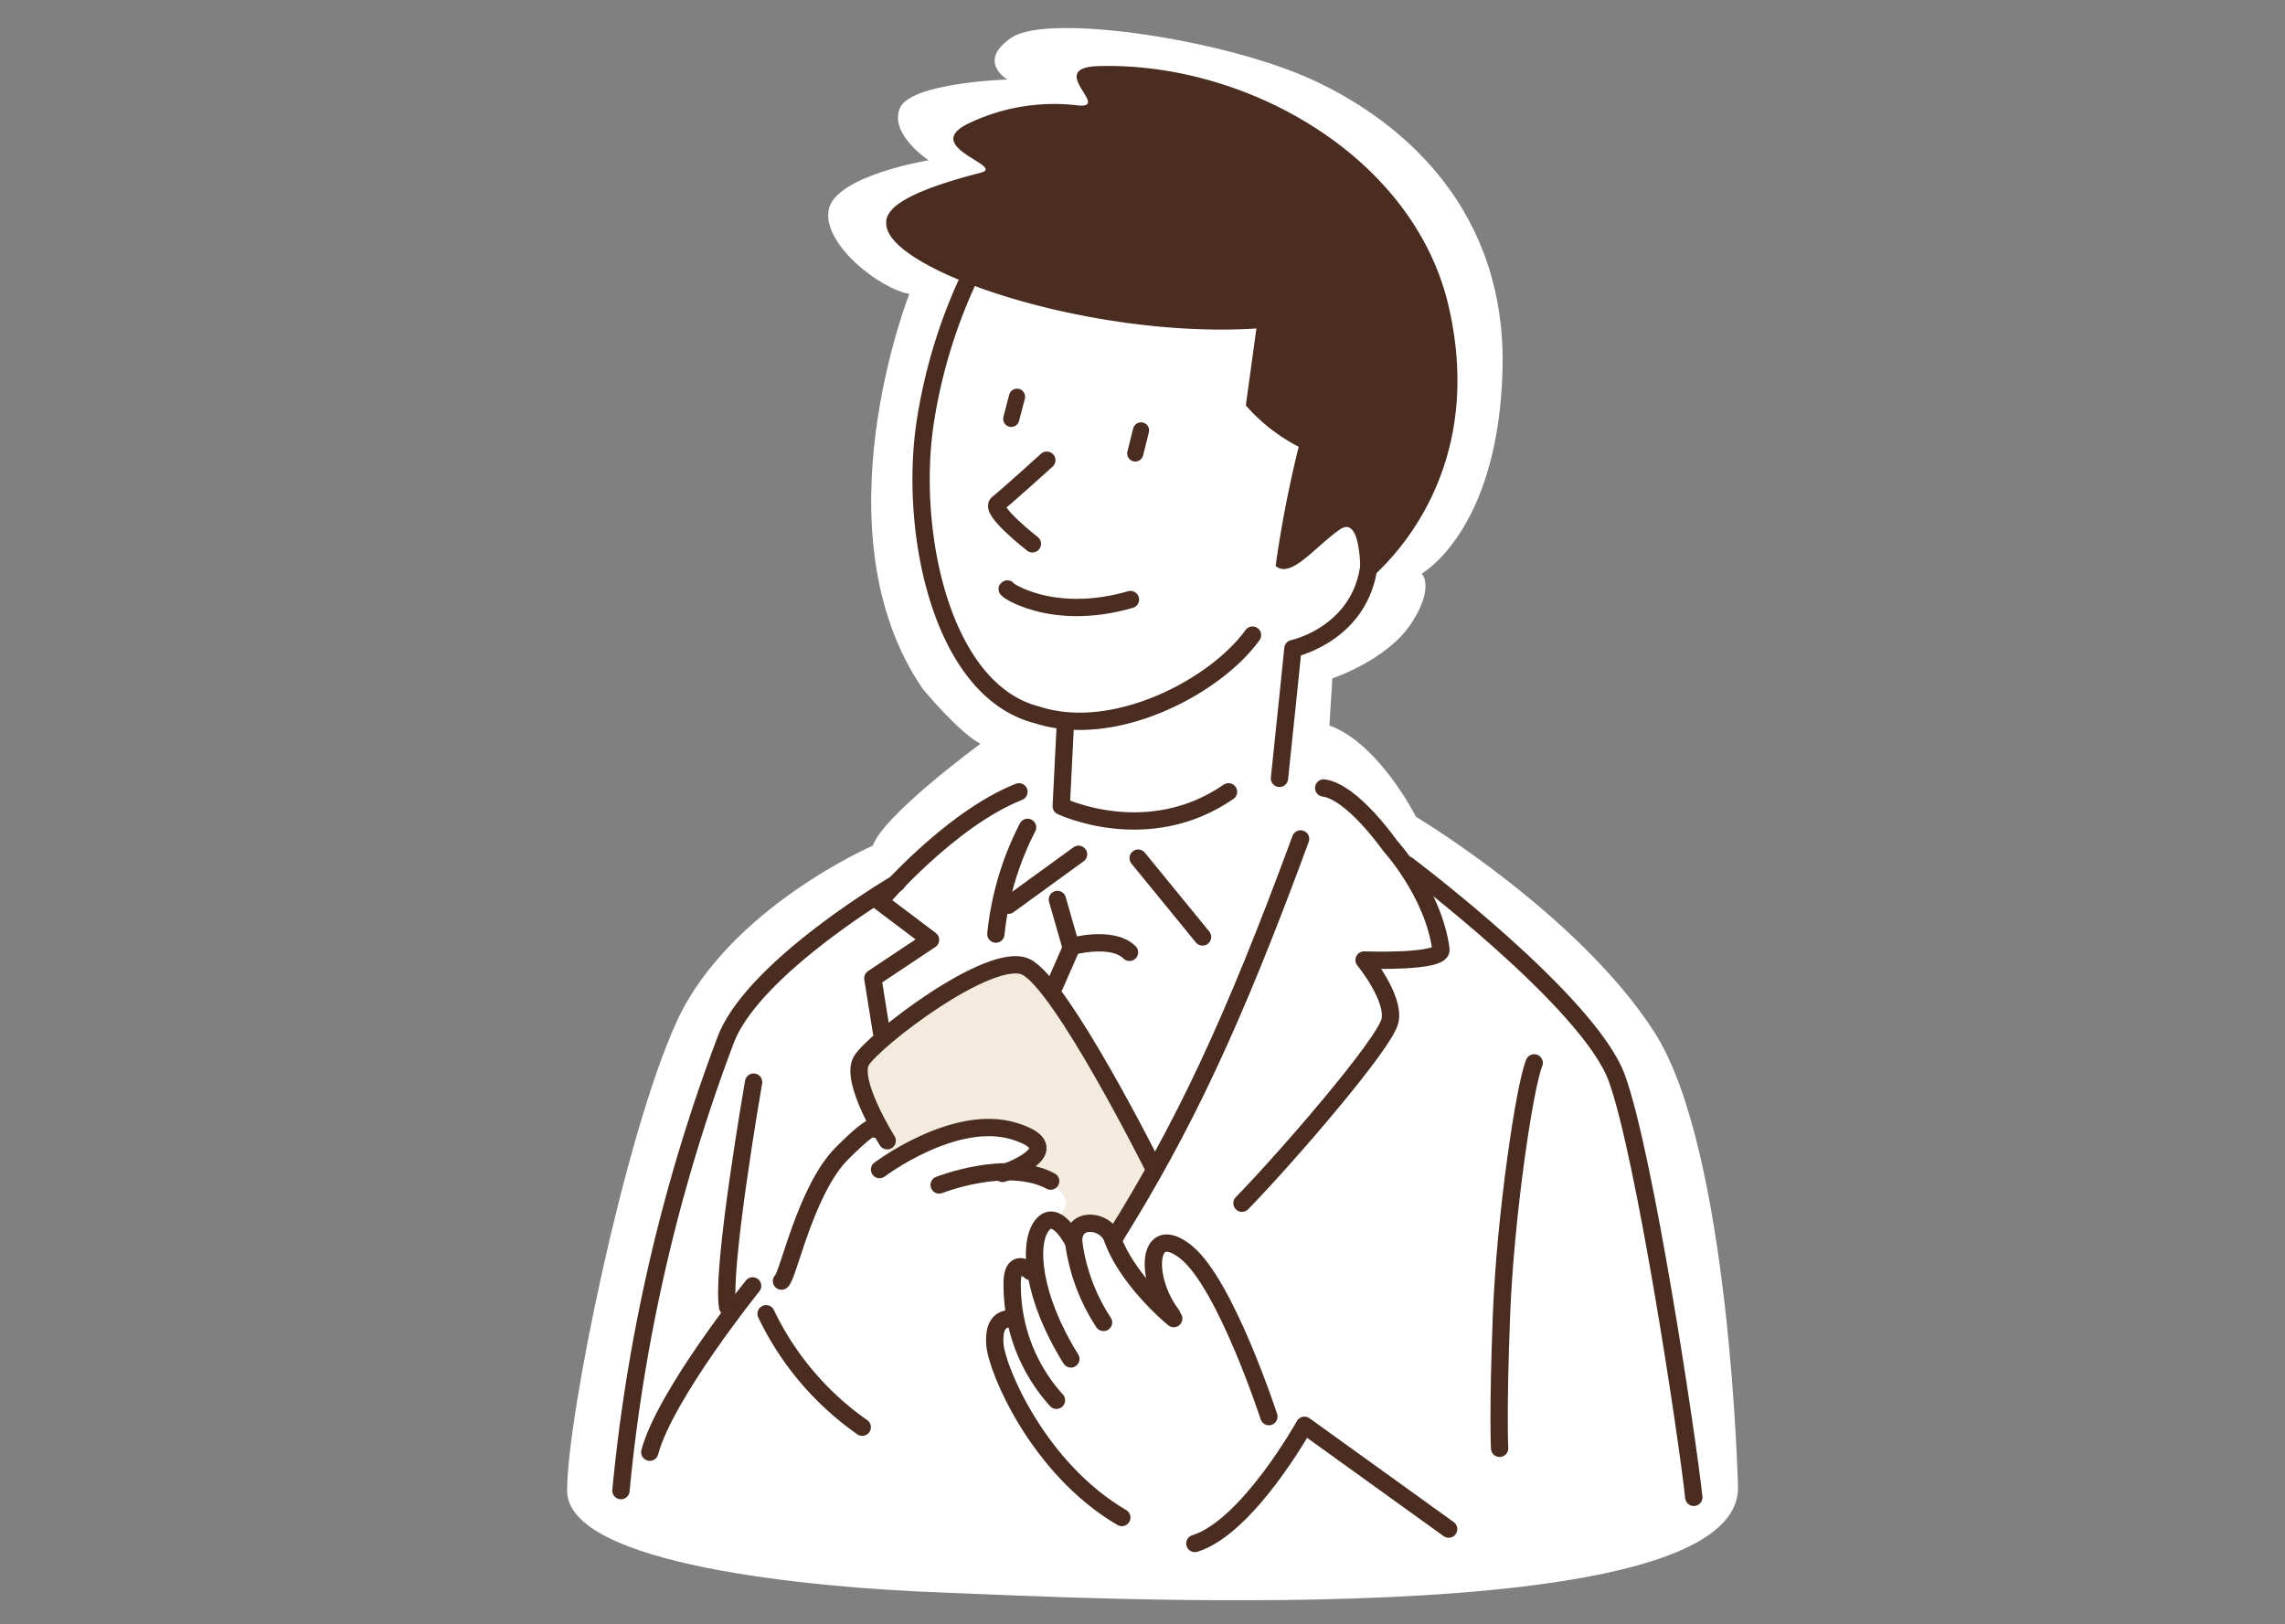<svg xmlns="http://www.w3.org/2000/svg" xmlns:xlink="http://www.w3.org/1999/xlink" width="346" height="246" viewBox="0 0 346 246">
  <rect x="0" y="0" width="346" height="246" fill="#808080" stroke="none"/>
  <defs>
    <clipPath id="clip-path">
      <rect id="長方形_5755" data-name="長方形 5755" width="187.202" height="240.961" fill="none"/>
    </clipPath>
  </defs>
  <g id="グループ_55050" data-name="グループ 55050" transform="translate(-109 -1430.022)">
    <rect id="長方形_13333" data-name="長方形 13333" width="346" height="246" transform="translate(109 1430.022)" fill="none"/>
    <g id="アートワーク_99" data-name="アートワーク 99" transform="translate(284.252 1552.503)">
      <g id="グループ_31443" data-name="グループ 31443" transform="translate(-93.601 -120.481)" clip-path="url(#clip-path)">
        <path id="パス_123872" data-name="パス 123872" d="M180.2,222.6s-1.165-51.095-12.665-69-36.1-32.608-36.1-32.608-5.532-11.063-13.1-13.829l.437-7.133s8.3-2.766,11.937-8.3,1.6-7.57,1.6-7.57,11.5-6.405,12.228-30.57-14.7-37.557-28.24-43.962S75.83-.7,70.3,2.936s-.728,6.405-.728,6.405-14.7.437-16.3,4.367,4.367,7.861,4.367,7.861S43.368,23.9,42.495,29.139,50.356,41.075,54.723,41.8c0,0-14.266,36.1,2.038,59.829,0,0,5.532,6.7,8.734,8.3,0,0-14.7,10.772-16.3,15.43,0,0-21.835,9.462-29.7,26.639S2.9,211.828,2.9,223.037s36.829,14.7,56.772,15.43S180.2,244.873,180.2,222.6" transform="translate(1.322 0.703)" fill="#fff"/>
        <path id="パス_123873" data-name="パス 123873" d="M72.663,139.376s6.7-5.968,3.785-12.082S63.929,102.4,58.543,99.345s-21.981,10.044-21.981,10.044-4.658,4.222-3.057,8.152S38.163,128.6,38.163,128.6a85.885,85.885,0,0,1,9.753-4.076c2.329-.582,13.1-1.31,12.373,3.057l-3.057,3.057s9.316,1.6,6.987,5.677-.728,1.747-.728,1.747l2.62,1.6s2.038-2.62,6.7-.291" transform="translate(15.115 45.06)" fill="#f3ebde"/>
        <path id="パス_123874" data-name="パス 123874" d="M108.015,84.258s19.8-13.975,13.247-42.361C116.021,19.189,90.692,4.923,68.42,5.505c-8.443.146,1.747,6.405-3.2,5.968a29.987,29.987,0,0,0-16.449,2.62c-7.861,3.639,5.677,6.551,1.6,7.57-9.608,2.475-14.557,4.949-14.266,7.715,0,6.987,30.715,17.468,56.044,15.867l-1.6,11.646a26.93,26.93,0,0,0,8.006,6.259A178.177,178.177,0,0,0,95.059,81.2c2.329,2.038,6.114-3.057,9.753-5.532s3.057,8.589,3.057,8.589" transform="translate(16.447 2.501)" fill="#4a2c21"/>
        <path id="パス_123875" data-name="パス 123875" d="M46.677,28a80.209,80.209,0,0,0-6.405,21.69C37.943,66.139,42.893,89.867,57.3,93.506c11.646,3.785,26.93-4.222,32.608-12.082" transform="translate(18.101 12.759)" fill="none" stroke="#4a2c21" stroke-linecap="round" stroke-linejoin="round" stroke-width="2.62"/>
        <path id="パス_123876" data-name="パス 123876" d="M48.71,59.9c-.582-.146,6.551,5.095,18.633,1.6" transform="translate(22.182 27.295)" fill="none" stroke="#4a2c21" stroke-linecap="round" stroke-linejoin="round" stroke-width="2.62"/>
        <path id="パス_123877" data-name="パス 123877" d="M55.178,46.5s-6.114,5.532-7.424,6.551,5.241,6.114,5.241,6.114" transform="translate(21.682 21.19)" fill="none" stroke="#4a2c21" stroke-linecap="round" stroke-linejoin="round" stroke-width="2.62"/>
        <path id="パス_123878" data-name="パス 123878" d="M81.377,154.228s-6.551-20.089-12.519-24.892-6.405,3.93-2.184,9.462" transform="translate(29.11 58.303)" fill="none" stroke="#4a2c21" stroke-linecap="round" stroke-linejoin="round" stroke-width="2.62"/>
        <path id="パス_123879" data-name="パス 123879" d="M68.2,164.805C76.206,162.33,84.795,146.9,84.795,146.9l21.835,15.722" transform="translate(31.078 66.942)" fill="none" stroke="#4a2c21" stroke-linecap="round" stroke-linejoin="round" stroke-width="2.62"/>
        <path id="パス_123880" data-name="パス 123880" d="M73.1,143.486c6.405-6.551,21.69-24.165,22.418-27.658s-3.93-9.171-3.93-9.171,11.937.437,11.646-1.6c-1.165-8.589-7.715-15.722-7.715-15.722S89.84,81.182,85.473,80.6" transform="translate(33.311 36.729)" fill="none" stroke="#4a2c21" stroke-linecap="round" stroke-linejoin="round" stroke-width="2.62"/>
        <path id="パス_123881" data-name="パス 123881" d="M87.995,85.9C77.659,113.995,70.235,129.571,59.9,146.166" transform="translate(27.296 39.144)" fill="none" stroke="#4a2c21" stroke-linecap="round" stroke-linejoin="round" stroke-width="2.62"/>
        <path id="パス_123882" data-name="パス 123882" d="M90.3,88.6s27.513,20.671,31.734,32.316,10.627,54.006,11.646,63.468" transform="translate(41.149 40.375)" fill="none" stroke="#4a2c21" stroke-linecap="round" stroke-linejoin="round" stroke-width="2.62"/>
        <path id="パス_123883" data-name="パス 123883" d="M105.163,109.2c-1.456,3.494-4.367,23.146-4.949,37.994s-.291,20.38-.291,20.38" transform="translate(45.501 49.762)" fill="none" stroke="#4a2c21" stroke-linecap="round" stroke-linejoin="round" stroke-width="2.62"/>
        <path id="パス_123884" data-name="パス 123884" d="M52.3,84.7a45.418,45.418,0,0,0-4.8,16.158" transform="translate(21.646 38.597)" fill="none" stroke="#4a2c21" stroke-linecap="round" stroke-linejoin="round" stroke-width="2.62"/>
        <path id="パス_123885" data-name="パス 123885" d="M56.827,81C46.2,85.222,35.719,97.595,35.719,97.595l7.715,5.823L34.7,109.24l1.31,8.152" transform="translate(15.813 36.911)" fill="none" stroke="#4a2c21" stroke-linecap="round" stroke-linejoin="round" stroke-width="2.62"/>
        <path id="パス_123886" data-name="パス 123886" d="M50.278,90.5s-21.69,12.665-25.911,23.728A264.063,264.063,0,0,0,8.5,182.5" transform="translate(3.873 41.24)" fill="none" stroke="#4a2c21" stroke-linecap="round" stroke-linejoin="round" stroke-width="2.62"/>
        <path id="パス_123887" data-name="パス 123887" d="M27.076,132.4S13.829,148.849,11.5,157.584" transform="translate(5.24 60.334)" fill="none" stroke="#4a2c21" stroke-linecap="round" stroke-linejoin="round" stroke-width="2.62"/>
        <path id="パス_123888" data-name="パス 123888" d="M25.2,139.2c1.019-.728,3.639-13.829,9.171-19.361s5.095-3.639,5.095-3.639" transform="translate(11.484 52.808)" fill="none" stroke="#4a2c21" stroke-linecap="round" stroke-linejoin="round" stroke-width="2.62"/>
        <path id="パス_123889" data-name="パス 123889" d="M35.4,122.295s11.354-8.589,20.38-5.823-1.747,6.405-1.747,6.405" transform="translate(16.132 52.826)" fill="none" stroke="#4a2c21" stroke-linecap="round" stroke-linejoin="round" stroke-width="2.62"/>
        <path id="パス_123890" data-name="パス 123890" d="M41.6,122.525s10.335-4.076,16.886-.582" transform="translate(18.957 54.924)" fill="none" stroke="#4a2c21" stroke-linecap="round" stroke-linejoin="round" stroke-width="2.62"/>
        <path id="パス_123891" data-name="パス 123891" d="M77.858,129.717S63.883,101.768,58.5,99.293,35.351,110.5,33.6,113.559s3.93,12.082,3.93,12.082" transform="translate(15.161 45.112)" fill="none" stroke="#4a2c21" stroke-linecap="round" stroke-linejoin="round" stroke-width="2.62"/>
        <path id="パス_123892" data-name="パス 123892" d="M90.684,56.5C90.1,68.146,79.038,70.475,79.038,70.475S77.582,84.74,77,90.127" transform="translate(35.089 25.747)" fill="none" stroke="#4a2c21" stroke-linecap="round" stroke-linejoin="round" stroke-width="2.62"/>
        <line id="線_4232" data-name="線 4232" x1="0.873" y2="3.494" transform="translate(90.253 63.177)" fill="none" stroke="#4a2c21" stroke-linecap="round" stroke-linejoin="round" stroke-width="2.446"/>
        <line id="線_4233" data-name="線 4233" x1="0.873" y2="3.348" transform="translate(71.475 58.082)" fill="none" stroke="#4a2c21" stroke-linecap="round" stroke-linejoin="round" stroke-width="2.446"/>
        <path id="パス_123893" data-name="パス 123893" d="M70.743,140.317s-6.987-5.677-9.316-12.228c-1.019-2.766-6.114-3.348-5.823.728A29.114,29.114,0,0,0,60.116,140.9" transform="translate(25.333 57.366)" fill="none" stroke="#4a2c21" stroke-linecap="round" stroke-linejoin="round" stroke-width="2.62"/>
        <path id="パス_123894" data-name="パス 123894" d="M57.458,128.968s-2.62-5.386-4.8-2.62-1.456,10.918,4.367,20.234" transform="translate(23.478 57.216)" fill="none" stroke="#4a2c21" stroke-linecap="round" stroke-linejoin="round" stroke-width="2.62"/>
        <path id="パス_123895" data-name="パス 123895" d="M51.967,131.123s-2.911-2.62-2.766,2.184a25.911,25.911,0,0,0,6.7,17.323" transform="translate(22.419 59.427)" fill="none" stroke="#4a2c21" stroke-linecap="round" stroke-linejoin="round" stroke-width="2.62"/>
        <path id="パス_123896" data-name="パス 123896" d="M50.03,135.8c-1.019,0-2.911.146-2.62,3.93s6.551,18.778,19.215,26.2" transform="translate(21.591 61.883)" fill="none" stroke="#4a2c21" stroke-linecap="round" stroke-linejoin="round" stroke-width="2.62"/>
        <path id="パス_123897" data-name="パス 123897" d="M23.6,135.3a44.253,44.253,0,0,0,14.557,17.177" transform="translate(10.754 61.656)" fill="none" stroke="#4a2c21" stroke-linecap="round" stroke-linejoin="round" stroke-width="2.62"/>
        <path id="パス_123898" data-name="パス 123898" d="M23.574,111.2s-4.949,28.386-3.93,34.063" transform="translate(8.888 50.673)" fill="none" stroke="#4a2c21" stroke-linecap="round" stroke-linejoin="round" stroke-width="2.62"/>
        <path id="パス_123899" data-name="パス 123899" d="M79.629,83.962C67.4,92.405,54.3,86.146,54.3,86.146L54.882,74.5" transform="translate(24.744 33.949)" fill="none" stroke="#4a2c21" stroke-linecap="round" stroke-linejoin="round" stroke-width="2.62"/>
        <line id="線_4234" data-name="線 4234" x2="9.753" y2="11.937" transform="translate(90.69 127.956)" fill="none" stroke="#4a2c21" stroke-linecap="round" stroke-linejoin="round" stroke-width="2.62"/>
        <line id="線_4235" data-name="線 4235" x1="10.627" y2="7.715" transform="translate(71.038 127.373)" fill="none" stroke="#4a2c21" stroke-linecap="round" stroke-linejoin="round" stroke-width="2.62"/>
        <path id="パス_123900" data-name="パス 123900" d="M53.9,92.2l2.038,7.133s6.259-1.747,8.88.873" transform="translate(24.562 42.015)" fill="none" stroke="#4a2c21" stroke-linecap="round" stroke-linejoin="round" stroke-width="2.62"/>
        <path id="パス_123901" data-name="パス 123901" d="M56.22,97.1l-2.62,5.968" transform="translate(24.425 44.248)" fill="none" stroke="#4a2c21" stroke-linecap="round" stroke-linejoin="round" stroke-width="2.62"/>
      </g>
    </g>
  </g>
</svg>
